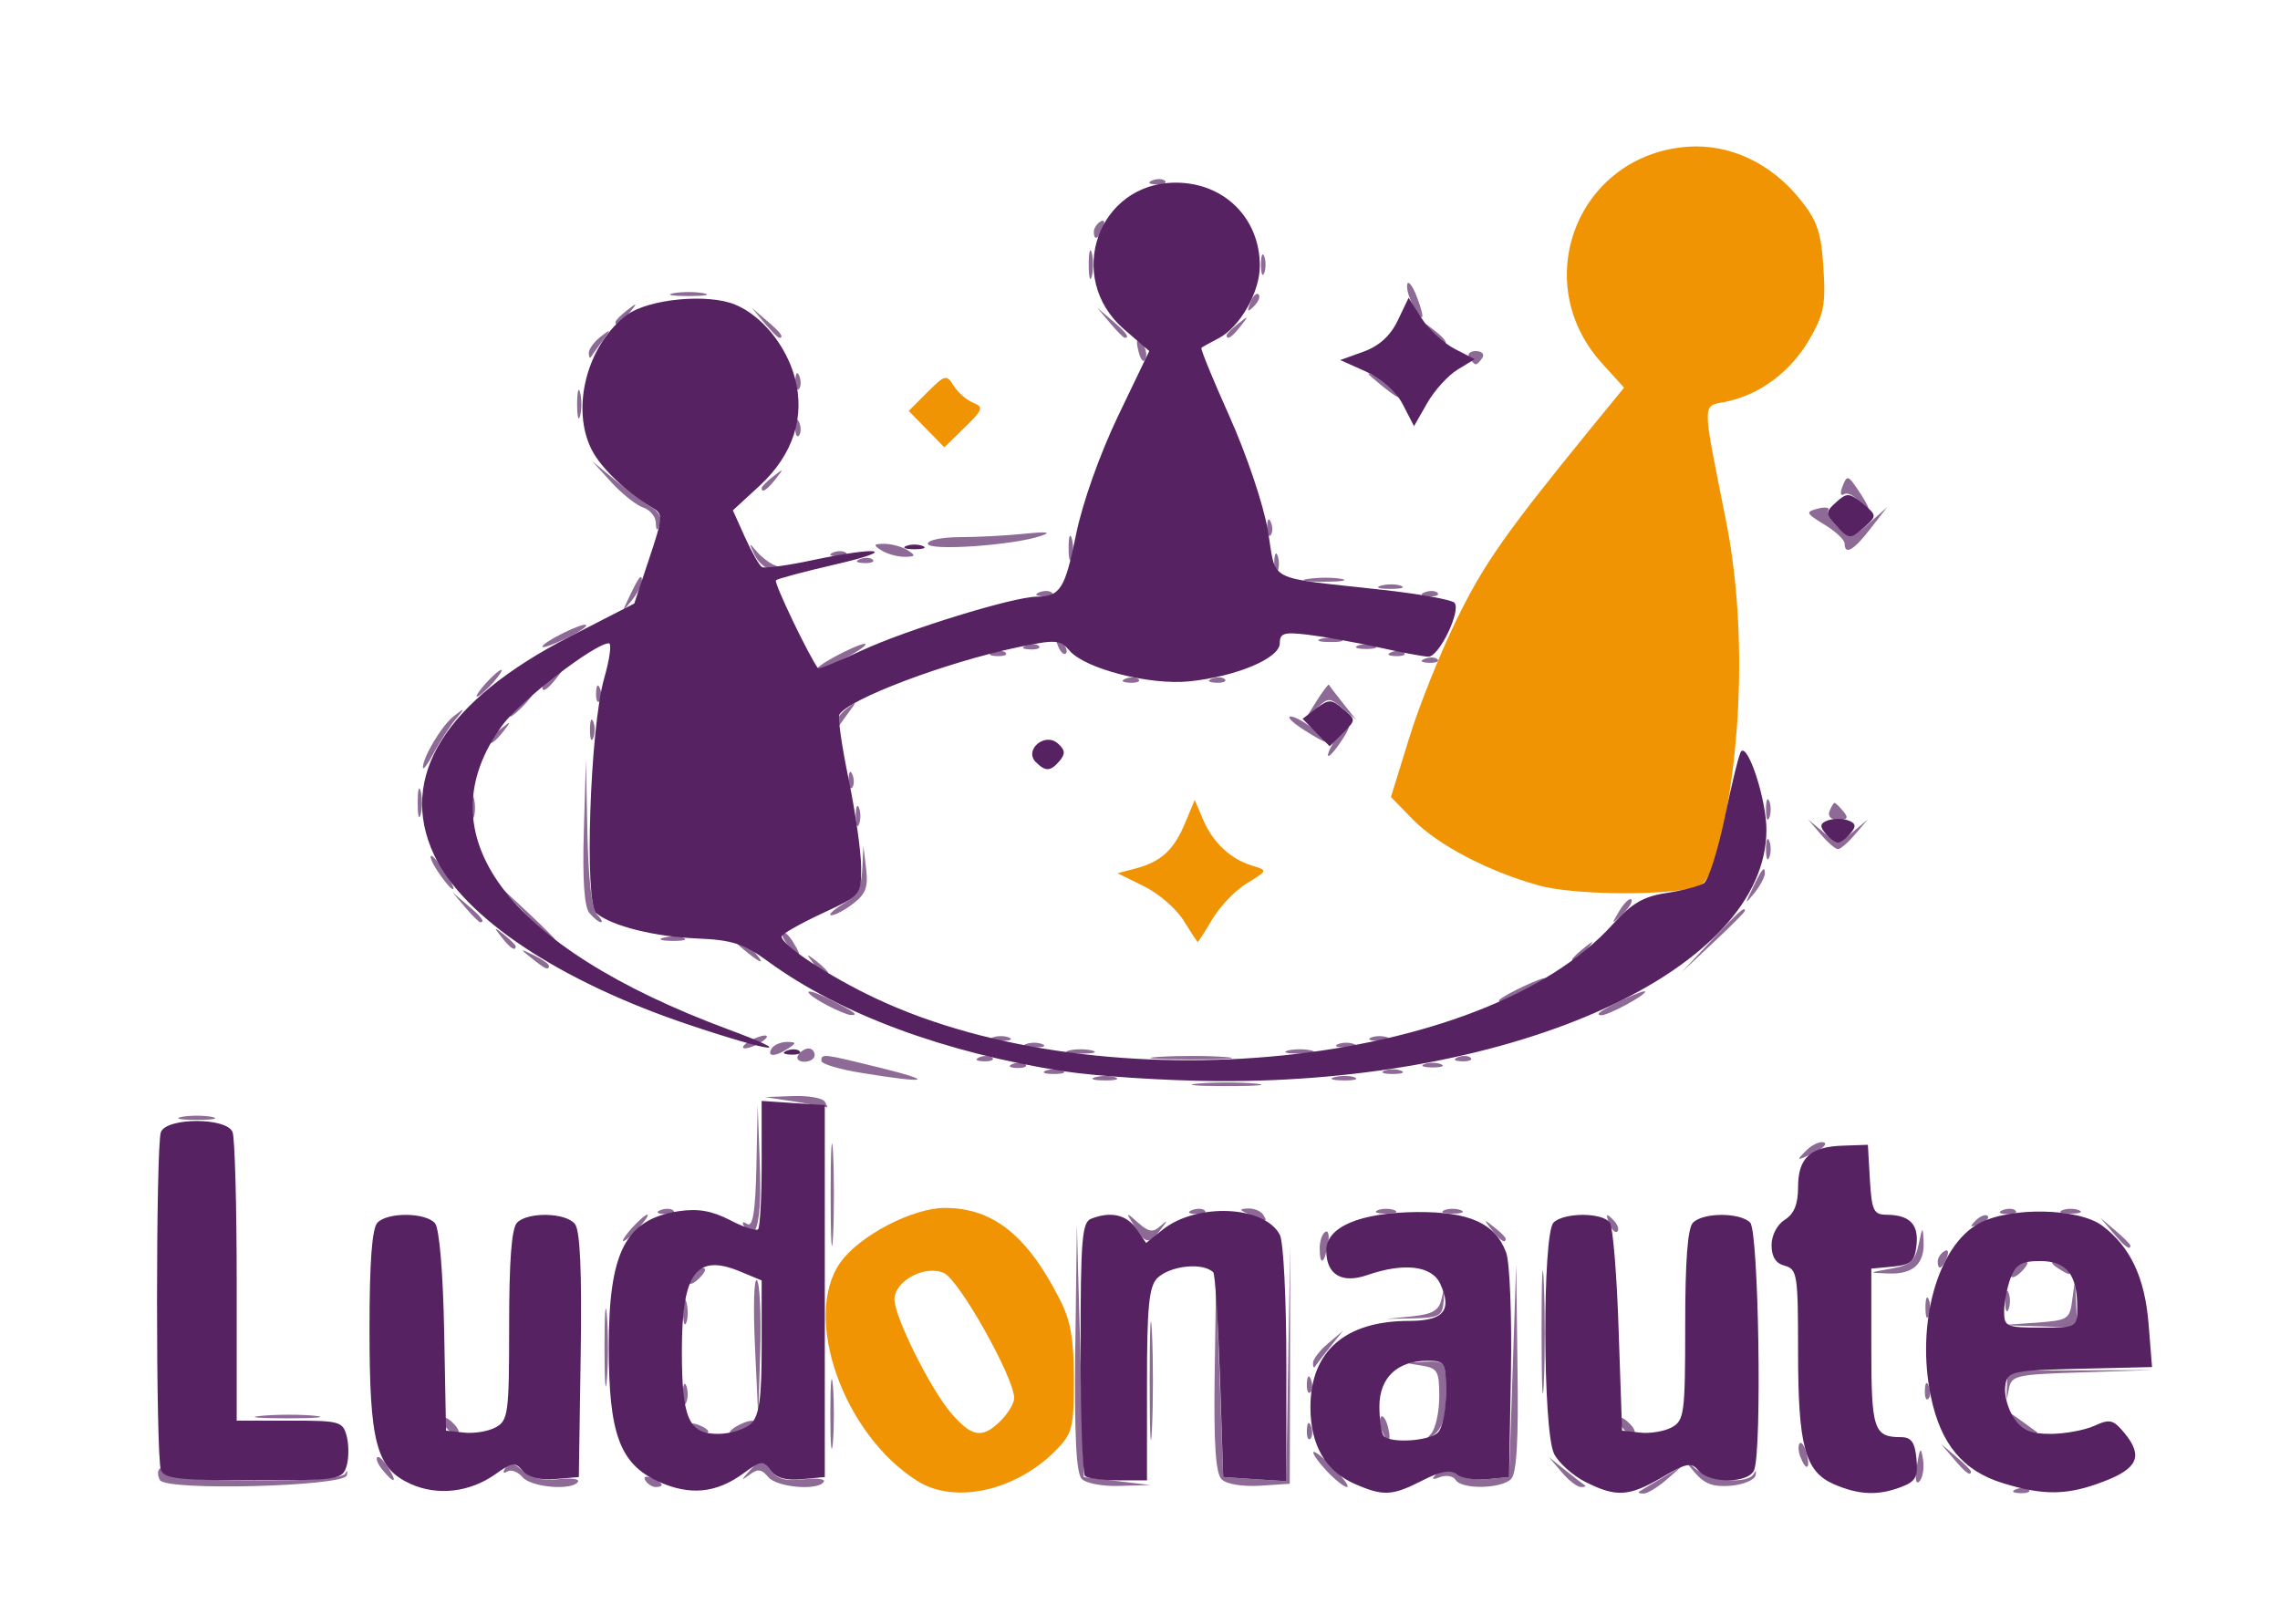 <?xml version="1.0" encoding="UTF-8"?>

<svg version="1.2" baseProfile="tiny" width="160mm" height="114mm" viewBox="2300 3300 16000 11400" preserveAspectRatio="xMidYMid" fill-rule="evenodd" stroke-width="28.222" stroke-linejoin="round" xmlns="http://www.w3.org/2000/svg" xmlns:xlink="http://www.w3.org/1999/xlink" xml:space="preserve">
 <rect x="2300" y="3300" width="16000" height="11400" fill="#808080" stroke="none"/>
 <g visibility="visible" id="Slide_1">
  <g>
   <path fill="rgb(255,255,255)" stroke="none" d="M 10300,14700 L 2300,14700 2300,3300 18300,3300 18300,14700 10300,14700 Z"/>
   <rect fill="none" stroke="none" x="2300" y="3300" width="16001" height="11401"/>
  </g>
  <g>
   <path fill="rgb(142,107,150)" stroke="none" d="M 13803,13769 L 13803,13769 C 13813,13762 13885,13719 13962,13674 L 14102,13592 13992,13688 13992,13688 C 13931,13740 13860,13783 13833,13783 L 13833,13783 C 13806,13783 13792,13777 13803,13769 Z M 16449,13752 L 16449,13752 C 16482,13739 16522,13740 16538,13755 L 16538,13755 C 16553,13771 16526,13782 16476,13780 L 16476,13780 C 16422,13778 16412,13767 16449,13752 Z M 3423,13689 L 3423,13689 C 3406,13660 3404,13625 3419,13610 L 3419,13610 C 3435,13594 3448,13606 3448,13636 L 3448,13636 C 3448,13707 4688,13714 4723,13643 L 4723,13643 C 4736,13616 4741,13622 4734,13655 L 4734,13655 C 4718,13733 3471,13766 3423,13689 Z M 5966,13667 L 5966,13667 C 5934,13630 5887,13612 5860,13628 L 5860,13628 C 5831,13646 5826,13635 5847,13601 L 5847,13601 C 5873,13558 5903,13563 5968,13623 L 5968,13623 C 6026,13675 6109,13695 6217,13682 L 6217,13682 C 6306,13672 6369,13680 6356,13700 L 6356,13700 C 6316,13764 6027,13740 5966,13667 Z M 6829,13691 L 6829,13691 C 6812,13665 6832,13656 6872,13673 L 6872,13673 C 6953,13704 6968,13737 6901,13737 L 6901,13737 C 6877,13737 6844,13716 6829,13691 Z M 7691,13667 L 7691,13667 C 7644,13610 7617,13607 7557,13653 L 7557,13653 C 7498,13696 7500,13689 7563,13620 L 7563,13620 C 7641,13535 7645,13534 7706,13617 L 7706,13617 C 7752,13680 7812,13698 7937,13683 L 7937,13683 C 8029,13672 8094,13680 8081,13700 L 8081,13700 C 8042,13765 7752,13740 7691,13667 Z M 9892,13681 L 9892,13681 C 9852,13641 9839,13383 9846,12760 L 9857,11895 9881,12781 9906,13667 10139,13695 10372,13723 10161,13729 10161,13729 C 10044,13734 9923,13712 9892,13681 Z M 10873,13683 L 10873,13683 C 10831,13641 10817,13437 10824,12947 L 10834,12268 10859,12968 10884,13667 11105,13682 11326,13696 11340,12865 11354,12035 11353,12875 11351,13714 11141,13728 11141,13728 C 11018,13735 10907,13717 10873,13683 Z M 11607,13621 L 11607,13621 C 11547,13556 11507,13498 11518,13491 L 11518,13491 C 11528,13484 11594,13536 11662,13607 L 11662,13607 C 11732,13679 11772,13737 11752,13737 L 11752,13737 C 11733,13737 11667,13685 11607,13621 Z M 12515,13687 L 12515,13687 C 12498,13660 12449,13651 12407,13667 L 12407,13667 C 12347,13690 12342,13683 12386,13639 L 12386,13639 C 12431,13595 12458,13595 12512,13640 L 12512,13640 C 12549,13671 12650,13690 12735,13682 L 12890,13667 12915,12921 12940,12175 12949,12900 12949,12900 C 12957,13413 12943,13642 12904,13681 L 12904,13681 C 12834,13751 12556,13755 12515,13687 Z M 13259,13632 L 13169,13527 13286,13620 13286,13620 C 13350,13671 13411,13718 13422,13725 L 13422,13725 C 13433,13732 13420,13737 13395,13737 L 13395,13737 C 13368,13737 13307,13690 13259,13632 Z M 14193,13635 L 14102,13527 14199,13609 14199,13609 C 14305,13698 14570,13719 14608,13643 L 14608,13643 C 14621,13616 14626,13622 14620,13655 L 14620,13655 C 14613,13687 14535,13720 14446,13728 L 14446,13728 C 14323,13738 14262,13716 14193,13635 Z M 15752,13587 L 15752,13587 C 15773,13458 15780,13451 15795,13544 L 15795,13544 C 15804,13605 15793,13674 15769,13698 L 15769,13698 C 15744,13723 15737,13679 15752,13587 Z M 4986,13619 L 4986,13619 C 4953,13580 4936,13539 4947,13528 L 4947,13528 C 4958,13517 4992,13550 5024,13600 L 5024,13600 C 5091,13708 5069,13719 4986,13619 Z M 10368,12991 L 10368,12991 C 10368,12619 10375,12467 10384,12653 L 10384,12653 C 10393,12839 10393,13143 10384,13329 L 10384,13329 C 10375,13515 10368,13363 10368,12991 Z M 16010,13539 L 15921,13434 16026,13523 16026,13523 C 16084,13572 16131,13619 16131,13628 L 16131,13628 C 16131,13665 16093,13637 16010,13539 Z M 8127,13224 L 8127,13224 C 8127,13006 8135,12917 8145,13026 L 8145,13026 C 8154,13135 8154,13313 8145,13423 L 8145,13423 C 8135,13531 8127,13442 8127,13224 Z M 14934,13525 L 14934,13525 C 14919,13486 14917,13443 14930,13430 L 14930,13430 C 14943,13417 14964,13450 14978,13502 L 14978,13502 C 15007,13613 14975,13630 14934,13525 Z M 11471,13337 L 11471,13337 C 11473,13283 11485,13272 11500,13309 L 11500,13309 C 11513,13342 11511,13383 11496,13398 L 11496,13398 C 11480,13413 11469,13386 11471,13337 Z M 11996,13338 L 11996,13338 C 11981,13299 11979,13256 11992,13243 L 11992,13243 C 12005,13231 12027,13263 12040,13315 L 12040,13315 C 12069,13427 12037,13443 11996,13338 Z M 12342,13364 L 12342,13364 C 12374,13328 12400,13210 12400,13101 L 12400,13101 C 12400,12921 12388,12902 12272,12884 L 12272,12884 C 12152,12866 12154,12864 12295,12858 L 12295,12858 C 12446,12851 12447,12852 12447,13079 L 12447,13079 C 12447,13240 12423,13324 12365,13368 L 12365,13368 C 12296,13420 12292,13420 12342,13364 Z M 5427,13314 L 5427,13314 C 5380,13237 5423,13226 5490,13299 L 5490,13299 C 5523,13335 5529,13364 5504,13364 L 5504,13364 C 5479,13364 5444,13342 5427,13314 Z M 7155,13318 L 7155,13318 C 7139,13292 7158,13284 7199,13300 L 7199,13300 C 7280,13331 7295,13364 7228,13364 L 7228,13364 C 7203,13364 7171,13343 7155,13318 Z M 7458,13317 L 7458,13317 C 7497,13292 7549,13272 7575,13272 L 7575,13272 C 7601,13272 7590,13292 7551,13317 L 7551,13317 C 7513,13342 7461,13363 7435,13363 L 7435,13363 C 7409,13363 7420,13342 7458,13317 Z M 13681,13314 L 13681,13314 C 13633,13237 13675,13226 13743,13299 L 13743,13299 C 13776,13335 13782,13364 13757,13364 L 13757,13364 C 13732,13364 13697,13342 13681,13314 Z M 16451,13283 L 16451,13283 C 16392,13207 16394,13206 16481,13269 L 16481,13269 C 16532,13307 16583,13343 16593,13350 L 16593,13350 C 16604,13358 16590,13364 16564,13364 L 16564,13364 C 16537,13364 16486,13327 16451,13283 Z M 13118,12641 L 13118,12641 C 13118,12256 13125,12105 13134,12305 L 13134,12305 C 13143,12505 13143,12820 13134,13005 L 13134,13005 C 13125,13190 13118,13026 13118,12641 Z M 4137,13237 L 4137,13237 C 4246,13227 4414,13227 4510,13237 L 4510,13237 C 4605,13247 4516,13255 4310,13255 L 4310,13255 C 4105,13254 4027,13247 4137,13237 Z M 7598,12748 L 7598,12748 C 7585,12474 7591,12265 7612,12286 L 7612,12286 C 7632,12307 7642,12531 7635,12785 L 7621,13247 7598,12748 Z M 6542,12758 L 6542,12758 C 6542,12514 6550,12414 6559,12536 L 6559,12536 C 6569,12658 6569,12857 6559,12979 L 6559,12979 C 6550,13101 6542,13002 6542,12758 Z M 7092,13084 L 7092,13084 C 7092,13020 7103,12994 7116,13026 L 7116,13026 C 7129,13058 7129,13111 7116,13143 L 7116,13143 C 7103,13175 7092,13149 7092,13084 Z M 16383,13038 L 16387,12921 16900,12918 17413,12916 16915,12932 16915,12932 C 16443,12947 16415,12953 16397,13051 L 16397,13051 C 16381,13138 16379,13136 16383,13038 Z M 15808,13057 L 15808,13057 C 15810,13003 15821,12991 15836,13029 L 15836,13029 C 15850,13063 15848,13103 15832,13118 L 15832,13118 C 15817,13134 15806,13106 15808,13057 Z M 11471,13011 L 11471,13011 C 11473,12956 11485,12945 11500,12983 L 11500,12983 C 11513,13016 11511,13056 11496,13072 L 11496,13072 C 11480,13087 11469,13060 11471,13011 Z M 11514,12866 L 11514,12866 C 11514,12840 11561,12779 11619,12730 L 11724,12641 11631,12758 11631,12758 C 11580,12822 11533,12883 11527,12894 L 11527,12894 C 11519,12904 11514,12892 11514,12866 Z M 7094,12501 L 7094,12501 C 7095,12424 7106,12399 7118,12444 L 7118,12444 C 7129,12489 7129,12552 7116,12584 L 7116,12584 C 7103,12616 7093,12578 7094,12501 Z M 16583,12584 L 16583,12584 C 16815,12567 16825,12561 16843,12417 L 16843,12417 C 16861,12273 16862,12274 16869,12443 L 16877,12618 16608,12609 16340,12601 16583,12584 Z M 12210,12539 L 12210,12539 C 12354,12524 12399,12497 12416,12417 L 12416,12417 C 12435,12331 12438,12333 12431,12431 L 12431,12431 C 12424,12535 12402,12548 12225,12553 L 12027,12557 12210,12539 Z M 15812,12478 L 15812,12478 C 15812,12414 15822,12388 15835,12420 L 15835,12420 C 15848,12452 15848,12504 15835,12536 L 15835,12536 C 15822,12568 15812,12542 15812,12478 Z M 16371,12431 L 16371,12431 C 16371,12367 16382,12341 16395,12373 L 16395,12373 C 16408,12405 16408,12458 16395,12490 L 16395,12490 C 16382,12522 16371,12496 16371,12431 Z M 7132,12296 L 7132,12296 C 7132,12248 7220,12178 7246,12205 L 7246,12205 C 7255,12214 7233,12249 7197,12281 L 7197,12281 C 7161,12315 7132,12321 7132,12296 Z M 16410,12249 L 16410,12249 C 16410,12201 16499,12131 16526,12158 L 16526,12158 C 16534,12167 16512,12202 16475,12235 L 16475,12235 C 16440,12268 16410,12274 16410,12249 Z M 8129,11685 L 8129,11685 C 8129,11364 8137,11233 8146,11394 L 8146,11394 C 8154,11554 8154,11816 8146,11977 L 8146,11977 C 8137,12137 8129,12006 8129,11685 Z M 15571,12204 L 15571,12204 C 15705,12180 15739,12150 15764,12035 L 15764,12035 C 15791,11905 15794,11904 15799,12014 L 15799,12014 C 15806,12172 15724,12246 15550,12238 L 15550,12238 C 15408,12233 15409,12233 15571,12204 Z M 16737,12198 L 16737,12198 C 16695,12171 16689,12153 16722,12153 L 16722,12153 C 16753,12152 16791,12172 16807,12198 L 16807,12198 C 16842,12256 16826,12256 16737,12198 Z M 15898,12154 L 15898,12154 C 15898,12130 15918,12097 15944,12082 L 15944,12082 C 15970,12065 15978,12084 15962,12126 L 15962,12126 C 15931,12206 15898,12221 15898,12154 Z M 11561,12061 L 11561,12061 C 11561,12011 11578,11959 11601,11946 L 11601,11946 C 11623,11932 11630,11973 11619,12036 L 11619,12036 C 11593,12174 11561,12187 11561,12061 Z M 17129,11953 L 17040,11848 17145,11937 17145,11937 C 17203,11986 17250,12033 17250,12042 L 17250,12042 C 17250,12079 17212,12052 17129,11953 Z M 6735,11918 L 6735,11918 C 6782,11867 6830,11825 6843,11825 L 6843,11825 C 6856,11825 6828,11867 6782,11918 L 6782,11918 C 6735,11970 6687,12011 6674,12011 L 6674,12011 C 6662,12011 6689,11970 6735,11918 Z M 10261,11907 L 10261,11907 C 10198,11805 10199,11804 10287,11882 L 10287,11882 C 10361,11948 10392,11952 10442,11906 L 10442,11906 C 10497,11858 10498,11861 10445,11930 L 10445,11930 C 10366,12036 10338,12033 10261,11907 Z M 12767,11930 L 12767,11930 C 12709,11856 12711,11854 12785,11913 L 12785,11913 C 12830,11948 12866,11984 12866,11994 L 12866,11994 C 12866,12033 12828,12008 12767,11930 Z M 7526,11915 L 7526,11915 C 7503,11878 7509,11869 7544,11891 L 7544,11891 C 7583,11915 7601,11804 7608,11490 L 7617,11056 7632,11472 7632,11472 C 7648,11867 7605,12044 7526,11915 Z M 13592,11886 L 13592,11886 C 13567,11819 13572,11814 13618,11859 L 13618,11859 C 13651,11891 13665,11929 13650,11943 L 13650,11943 C 13636,11958 13609,11931 13592,11886 Z M 16165,11866 L 16165,11866 C 16197,11834 16235,11820 16249,11835 L 16249,11835 C 16263,11848 16237,11875 16191,11892 L 16191,11892 C 16125,11917 16119,11912 16165,11866 Z M 11071,11825 L 11071,11825 C 10995,11793 10992,11785 11057,11782 L 11057,11782 C 11100,11780 11149,11800 11164,11825 L 11164,11825 C 11197,11879 11196,11879 11071,11825 Z M 6936,11793 L 6936,11793 C 6970,11780 7010,11781 7026,11797 L 7026,11797 C 7041,11813 7014,11824 6964,11821 L 6964,11821 C 6910,11819 6899,11808 6936,11793 Z M 10666,11793 L 10666,11793 C 10700,11780 10740,11781 10755,11797 L 10755,11797 C 10771,11813 10743,11824 10694,11821 L 10694,11821 C 10640,11819 10628,11808 10666,11793 Z M 11969,11794 L 11969,11794 C 12001,11781 12053,11781 12086,11794 L 12086,11794 C 12117,11808 12091,11818 12027,11818 L 12027,11818 C 11963,11818 11937,11808 11969,11794 Z M 12435,11794 L 12435,11794 C 12467,11781 12520,11781 12552,11794 L 12552,11794 C 12584,11808 12558,11818 12493,11818 L 12493,11818 C 12429,11818 12403,11808 12435,11794 Z M 16355,11793 L 16355,11793 C 16389,11780 16429,11781 16444,11797 L 16444,11797 C 16460,11813 16433,11824 16383,11821 L 16383,11821 C 16329,11819 16318,11808 16355,11793 Z M 16772,11794 L 16772,11794 C 16804,11781 16857,11781 16889,11794 L 16889,11794 C 16921,11808 16895,11818 16830,11818 L 16830,11818 C 16766,11818 16740,11808 16772,11794 Z M 14973,11377 L 14973,11377 C 15015,11335 15071,11309 15099,11318 L 15099,11318 C 15126,11328 15092,11362 15023,11395 L 15023,11395 C 14906,11449 14903,11448 14973,11377 Z M 3576,11139 L 3576,11139 C 3634,11128 3728,11128 3786,11139 L 3786,11139 C 3843,11151 3796,11160 3681,11160 L 3681,11160 C 3565,11160 3518,11151 3576,11139 Z M 7878,11032 L 7668,11000 7863,10993 7863,10993 C 7971,10989 8072,11006 8088,11032 L 8088,11032 C 8103,11058 8110,11076 8102,11072 L 8102,11072 C 8094,11068 7993,11050 7878,11032 Z M 10710,10905 L 10710,10905 C 10818,10895 10997,10895 11106,10905 L 11106,10905 C 11215,10915 11126,10923 10908,10923 L 10908,10923 C 10690,10923 10601,10915 10710,10905 Z M 8356,10832 L 8356,10832 C 8196,10807 8064,10768 8064,10746 L 8064,10746 C 8064,10693 8074,10695 8484,10796 L 8484,10796 C 8866,10891 8813,10906 8356,10832 Z M 9989,10860 L 9989,10860 C 10034,10848 10097,10849 10129,10862 L 10129,10862 C 10160,10875 10123,10885 10046,10883 L 10046,10883 C 9969,10882 9943,10872 9989,10860 Z M 11666,10860 L 11666,10860 C 11712,10848 11775,10849 11807,10862 L 11807,10862 C 11838,10875 11801,10885 11724,10883 L 11724,10883 C 11647,10882 11621,10872 11666,10860 Z M 9638,10815 L 9638,10815 C 9670,10802 9723,10802 9755,10815 L 9755,10815 C 9787,10828 9760,10838 9696,10838 L 9696,10838 C 9632,10838 9606,10828 9638,10815 Z M 12015,10815 L 12015,10815 C 12047,10802 12100,10802 12132,10815 L 12132,10815 C 12164,10828 12138,10838 12073,10838 L 12073,10838 C 12009,10838 11983,10828 12015,10815 Z M 9408,10767 L 9408,10767 C 9442,10754 9482,10756 9497,10771 L 9497,10771 C 9513,10786 9485,10797 9436,10796 L 9436,10796 C 9381,10793 9370,10782 9408,10767 Z M 12295,10769 L 12295,10769 C 12327,10756 12379,10756 12411,10769 L 12411,10769 C 12443,10781 12418,10792 12354,10792 L 12354,10792 C 12289,10792 12263,10781 12295,10769 Z M 7901,10706 L 7901,10706 C 7917,10680 7949,10659 7974,10659 L 7974,10659 C 7998,10659 8017,10680 8017,10706 L 8017,10706 C 8017,10731 7985,10752 7945,10752 L 7945,10752 C 7905,10752 7885,10731 7901,10706 Z M 9175,10720 L 9175,10720 C 9208,10707 9249,10709 9264,10724 L 9264,10724 C 9280,10739 9252,10751 9203,10749 L 9203,10749 C 9149,10747 9138,10736 9175,10720 Z M 10432,10718 L 10432,10718 C 10567,10709 10777,10709 10898,10719 L 10898,10719 C 11018,10728 10908,10736 10652,10736 L 10652,10736 C 10396,10735 10297,10727 10432,10718 Z M 12531,10720 L 12531,10720 C 12565,10707 12605,10709 12620,10724 L 12620,10724 C 12636,10739 12608,10751 12559,10749 L 12559,10749 C 12505,10747 12494,10736 12531,10720 Z M 7715,10659 L 7715,10659 C 7731,10634 7779,10613 7822,10613 L 7822,10613 C 7890,10614 7891,10620 7831,10659 L 7831,10659 C 7740,10719 7678,10719 7715,10659 Z M 9802,10673 L 9802,10673 C 9846,10662 9919,10662 9964,10673 L 9964,10673 C 10009,10686 9973,10695 9883,10695 L 9883,10695 C 9793,10695 9757,10686 9802,10673 Z M 11339,10673 L 11339,10673 C 11384,10662 11458,10662 11503,10673 L 11503,10673 C 11547,10686 11510,10695 11420,10695 L 11420,10695 C 11331,10695 11294,10686 11339,10673 Z M 7551,10612 L 7551,10612 C 7590,10588 7642,10568 7668,10568 L 7668,10568 C 7693,10568 7683,10588 7645,10612 L 7645,10612 C 7606,10638 7554,10658 7528,10658 L 7528,10658 C 7502,10658 7513,10638 7551,10612 Z M 9498,10629 L 9498,10629 C 9530,10615 9583,10615 9615,10629 L 9615,10629 C 9647,10642 9621,10652 9556,10652 L 9556,10652 C 9493,10652 9466,10642 9498,10629 Z M 11689,10629 L 11689,10629 C 11721,10615 11773,10615 11805,10629 L 11805,10629 C 11837,10642 11811,10652 11747,10652 L 11747,10652 C 11683,10652 11657,10642 11689,10629 Z M 9265,10582 L 9265,10582 C 9297,10569 9350,10569 9381,10582 L 9381,10582 C 9413,10595 9387,10606 9323,10606 L 9323,10606 C 9259,10606 9233,10595 9265,10582 Z M 11922,10582 L 11922,10582 C 11954,10569 12007,10569 12039,10582 L 12039,10582 C 12071,10595 12045,10606 11980,10606 L 11980,10606 C 11916,10606 11890,10595 11922,10582 Z M 8099,10353 L 8099,10353 C 7918,10255 7939,10221 8122,10314 L 8122,10314 C 8298,10403 8330,10427 8270,10424 L 8270,10424 C 8247,10423 8170,10391 8099,10353 Z M 13523,10409 L 13523,10409 C 13571,10366 13845,10239 13845,10260 L 13845,10260 C 13845,10287 13587,10426 13537,10426 L 13537,10426 C 13519,10426 13513,10418 13523,10409 Z M 12824,10316 L 12824,10316 C 12872,10273 13146,10146 13146,10167 L 13146,10167 C 13146,10194 12888,10333 12838,10333 L 12838,10333 C 12819,10333 12813,10325 12824,10316 Z M 8011,10065 L 8011,10065 C 7954,9990 7955,9989 8030,10047 L 8030,10047 C 8075,10082 8111,10119 8111,10128 L 8111,10128 C 8111,10167 8072,10143 8011,10065 Z M 6033,10027 L 6033,10027 C 5946,9958 5947,9956 6047,10005 L 6047,10005 C 6105,10033 6152,10066 6152,10078 L 6152,10078 C 6152,10114 6128,10103 6033,10027 Z M 14310,9901 L 14310,9901 C 14504,9696 14545,9658 14545,9693 L 14545,9693 C 14545,9701 14446,9801 14324,9915 L 14102,10123 14310,9901 Z M 7511,9958 L 7511,9958 C 7450,9908 7421,9867 7446,9867 L 7446,9867 C 7470,9867 7528,9908 7575,9960 L 7575,9960 C 7681,10078 7654,10077 7511,9958 Z M 13333,10035 L 13333,10035 C 13333,10026 13370,9989 13415,9954 L 13415,9954 C 13488,9896 13490,9897 13432,9971 L 13432,9971 C 13371,10049 13333,10074 13333,10035 Z M 7830,9935 L 7830,9935 C 7798,9896 7780,9855 7791,9844 L 7791,9844 C 7802,9833 7837,9865 7868,9916 L 7868,9916 C 7936,10024 7913,10035 7830,9935 Z M 5820,9878 L 5820,9878 C 5762,9804 5764,9803 5837,9860 L 5837,9860 C 5882,9896 5919,9933 5919,9942 L 5919,9942 C 5919,9980 5881,9956 5820,9878 Z M 5987,9715 L 5803,9517 6001,9701 6001,9701 C 6110,9803 6199,9892 6199,9900 L 6199,9900 C 6199,9935 6158,9900 5987,9715 Z M 6958,9881 L 6958,9881 C 7003,9869 7066,9870 7098,9883 L 7098,9883 C 7129,9896 7092,9905 7015,9904 L 7015,9904 C 6938,9903 6912,9892 6958,9881 Z M 5565,9669 L 5476,9563 5581,9653 5581,9653 C 5680,9736 5707,9773 5670,9773 L 5670,9773 C 5661,9773 5614,9726 5565,9669 Z M 6436,9708 L 6436,9708 C 6400,9665 6387,9472 6397,9137 L 6412,8632 6422,9146 6422,9146 C 6429,9472 6453,9682 6488,9717 L 6488,9717 C 6519,9748 6532,9773 6517,9773 L 6517,9773 C 6503,9773 6466,9744 6436,9708 Z M 13664,9693 L 13664,9693 C 13698,9637 13736,9601 13748,9613 L 13748,9613 C 13760,9626 13733,9672 13686,9716 L 13686,9716 C 13606,9793 13605,9792 13664,9693 Z M 8215,9645 L 8215,9645 C 8313,9584 8346,9525 8351,9401 L 8359,9237 8378,9397 8378,9397 C 8394,9524 8375,9575 8289,9641 L 8289,9641 C 8230,9687 8160,9724 8134,9724 L 8134,9724 C 8108,9724 8146,9688 8215,9645 Z M 14596,9540 L 14596,9540 C 14664,9397 14685,9371 14685,9430 L 14685,9430 C 14685,9455 14652,9517 14613,9566 L 14613,9566 C 14544,9651 14543,9650 14596,9540 Z M 5419,9482 L 5419,9482 C 5349,9391 5305,9307 5328,9307 L 5328,9307 C 5340,9307 5383,9359 5425,9424 L 5425,9424 C 5504,9544 5500,9586 5419,9482 Z M 14693,9260 L 14693,9260 C 14693,9196 14703,9170 14716,9202 L 14716,9202 C 14729,9234 14729,9286 14716,9318 L 14716,9318 C 14703,9350 14693,9324 14693,9260 Z M 15077,9155 L 14988,9051 15093,9139 15093,9139 C 15196,9227 15200,9227 15303,9139 L 15408,9051 15319,9155 15319,9155 C 15270,9213 15216,9260 15198,9260 L 15198,9260 C 15180,9260 15126,9213 15077,9155 Z M 8305,9028 L 8305,9028 C 8305,8964 8316,8938 8328,8970 L 8328,8970 C 8341,9002 8341,9055 8328,9086 L 8328,9086 C 8316,9117 8305,9091 8305,9028 Z M 5231,8935 L 5231,8935 C 5231,8845 5240,8808 5252,8853 L 5252,8853 C 5264,8898 5264,8972 5252,9017 L 5252,9017 C 5240,9061 5231,9024 5231,8935 Z M 5602,8958 L 5602,8958 C 5603,8881 5613,8856 5625,8901 L 5625,8901 C 5637,8946 5636,9009 5623,9040 L 5623,9040 C 5610,9071 5601,9035 5602,8958 Z M 14693,8981 L 14693,8981 C 14693,8917 14703,8891 14716,8923 L 14716,8923 C 14729,8955 14729,9008 14716,9040 L 14716,9040 C 14703,9071 14693,9045 14693,8981 Z M 15138,8995 L 15138,8995 C 15151,8962 15167,8935 15174,8935 L 15174,8935 C 15181,8935 15209,8962 15236,8995 L 15236,8995 C 15274,9040 15265,9055 15201,9055 L 15201,9055 C 15151,9055 15125,9030 15138,8995 Z M 8255,8768 L 8255,8768 C 8257,8713 8268,8702 8283,8739 L 8283,8739 C 8296,8773 8294,8813 8279,8829 L 8279,8829 C 8264,8844 8253,8817 8255,8768 Z M 5268,8688 L 5268,8688 C 5265,8618 5400,8392 5485,8326 L 5485,8326 C 5565,8264 5566,8266 5494,8353 L 5494,8353 C 5452,8403 5385,8508 5344,8585 L 5344,8585 C 5303,8662 5269,8708 5268,8688 Z M 11653,8518 L 11653,8518 C 11679,8468 11724,8412 11752,8395 L 11752,8395 C 11780,8378 11767,8419 11723,8486 L 11723,8486 C 11630,8629 11582,8650 11653,8518 Z M 5733,8498 L 5733,8498 C 5733,8488 5770,8451 5814,8416 L 5814,8416 C 5888,8358 5890,8359 5832,8434 L 5832,8434 C 5771,8511 5733,8536 5733,8498 Z M 6440,8422 L 6440,8422 C 6440,8358 6450,8332 6463,8364 L 6463,8364 C 6476,8396 6476,8448 6463,8480 L 6463,8480 C 6450,8512 6440,8486 6440,8422 Z M 11444,8419 L 11444,8419 C 11367,8369 11328,8329 11357,8329 L 11357,8329 C 11387,8329 11460,8370 11521,8420 L 11521,8420 C 11659,8536 11626,8535 11444,8419 Z M 8158,8389 L 8158,8389 C 8158,8362 8194,8311 8239,8276 L 8239,8276 C 8315,8217 8316,8219 8252,8305 L 8252,8305 C 8215,8357 8178,8407 8171,8418 L 8171,8418 C 8164,8429 8158,8416 8158,8389 Z M 5943,8236 L 5943,8236 C 5989,8184 6037,8142 6050,8142 L 6050,8142 C 6063,8142 6036,8184 5990,8236 L 5990,8236 C 5943,8287 5894,8329 5882,8329 L 5882,8329 C 5869,8329 5896,8287 5943,8236 Z M 11538,8222 L 11538,8222 C 11583,8151 11623,8098 11626,8106 L 11626,8106 C 11629,8113 11673,8171 11725,8236 L 11817,8352 11721,8271 11721,8271 C 11630,8195 11621,8195 11540,8271 L 11540,8271 C 11459,8349 11458,8348 11538,8222 Z M 6483,8162 L 6483,8162 C 6485,8107 6496,8096 6511,8133 L 6511,8133 C 6524,8167 6523,8207 6507,8222 L 6507,8222 C 6492,8238 6481,8210 6483,8162 Z M 5709,8096 L 5709,8096 C 5756,8044 5804,8002 5817,8002 L 5817,8002 C 5830,8002 5802,8044 5756,8096 L 5756,8096 C 5710,8147 5661,8189 5648,8189 L 5648,8189 C 5635,8189 5663,8147 5709,8096 Z M 6106,8125 L 6106,8125 C 6106,8115 6143,8078 6188,8043 L 6188,8043 C 6261,7985 6263,7986 6205,8060 L 6205,8060 C 6144,8138 6106,8163 6106,8125 Z M 10200,8063 L 10200,8063 C 10234,8050 10274,8052 10290,8067 L 10290,8067 C 10306,8083 10278,8094 10229,8092 L 10229,8092 C 10174,8089 10163,8078 10200,8063 Z M 10805,8063 L 10805,8063 C 10840,8050 10880,8052 10895,8067 L 10895,8067 C 10911,8083 10883,8094 10834,8092 L 10834,8092 C 10780,8089 10768,8078 10805,8063 Z M 8158,7909 L 8158,7909 C 8248,7860 8342,7819 8368,7819 L 8368,7819 C 8393,7819 8341,7860 8251,7909 L 8251,7909 C 8161,7958 8067,7998 8041,7998 L 8041,7998 C 8015,7998 8068,7958 8158,7909 Z M 12298,7924 L 12298,7924 C 12332,7910 12372,7912 12388,7928 L 12388,7928 C 12403,7943 12376,7954 12326,7952 L 12326,7952 C 12272,7949 12261,7939 12298,7924 Z M 9268,7877 L 9268,7877 C 9302,7863 9342,7865 9357,7881 L 9357,7881 C 9373,7896 9346,7907 9296,7905 L 9296,7905 C 9242,7903 9231,7892 9268,7877 Z M 9723,7830 L 9723,7830 C 9698,7763 9703,7758 9749,7803 L 9749,7803 C 9780,7835 9795,7873 9780,7886 L 9780,7886 C 9766,7901 9740,7875 9723,7830 Z M 12065,7877 L 12065,7877 C 12099,7863 12139,7865 12154,7881 L 12154,7881 C 12170,7896 12142,7907 12093,7905 L 12093,7905 C 12039,7903 12028,7892 12065,7877 Z M 6106,7839 L 6106,7839 C 6106,7808 6392,7666 6413,7687 L 6413,7687 C 6423,7697 6358,7740 6268,7783 L 6268,7783 C 6179,7826 6106,7851 6106,7839 Z M 9501,7830 L 9501,7830 C 9535,7817 9575,7819 9590,7834 L 9590,7834 C 9606,7849 9578,7860 9530,7858 L 9530,7858 C 9475,7856 9464,7846 9501,7830 Z M 11829,7831 L 11829,7831 C 11861,7819 11913,7819 11945,7831 L 11945,7831 C 11977,7844 11951,7855 11887,7855 L 11887,7855 C 11823,7855 11797,7844 11829,7831 Z M 11573,7783 L 11573,7783 C 11619,7772 11682,7772 11713,7785 L 11713,7785 C 11744,7798 11708,7808 11631,7806 L 11631,7806 C 11554,7806 11528,7795 11573,7783 Z M 6716,7489 L 6716,7489 C 6783,7347 6805,7320 6805,7379 L 6805,7379 C 6805,7404 6773,7465 6733,7515 L 6733,7515 C 6664,7600 6663,7599 6716,7489 Z M 9594,7457 L 9594,7457 C 9628,7444 9668,7445 9683,7461 L 9683,7461 C 9700,7477 9672,7488 9623,7486 L 9623,7486 C 9568,7483 9557,7472 9594,7457 Z M 12298,7457 L 12298,7457 C 12332,7444 12372,7445 12388,7461 L 12388,7461 C 12403,7477 12376,7488 12326,7486 L 12326,7486 C 12272,7483 12261,7472 12298,7457 Z M 11993,7410 L 11993,7410 C 12038,7398 12101,7399 12133,7412 L 12133,7412 C 12165,7425 12127,7434 12050,7433 L 12050,7433 C 11973,7433 11948,7422 11993,7410 Z M 11480,7363 L 11480,7363 C 11551,7352 11655,7352 11713,7363 L 11713,7363 C 11770,7374 11712,7383 11584,7383 L 11584,7383 C 11456,7383 11409,7373 11480,7363 Z M 11242,7256 L 11242,7256 C 11242,7192 11253,7166 11265,7198 L 11265,7198 C 11278,7230 11278,7282 11265,7314 L 11265,7314 C 11253,7347 11242,7320 11242,7256 Z M 7597,7198 L 7597,7198 C 7554,7109 7555,7104 7607,7167 L 7607,7167 C 7640,7207 7699,7253 7738,7268 L 7738,7268 C 7795,7290 7793,7296 7728,7299 L 7728,7299 C 7684,7301 7625,7255 7597,7198 Z M 8335,7224 L 8335,7224 C 8369,7210 8409,7213 8424,7228 L 8424,7228 C 8440,7243 8412,7254 8364,7252 L 8364,7252 C 8309,7250 8298,7239 8335,7224 Z M 9799,7139 L 9799,7139 C 9799,7062 9810,7037 9822,7082 L 9822,7082 C 9834,7127 9833,7190 9820,7222 L 9820,7222 C 9807,7253 9798,7216 9799,7139 Z M 8149,7177 L 8149,7177 C 8182,7164 8223,7166 8238,7181 L 8238,7181 C 8253,7197 8226,7208 8177,7205 L 8177,7205 C 8122,7203 8111,7193 8149,7177 Z M 8484,7162 L 8484,7162 C 8426,7125 8430,7117 8507,7117 L 8507,7117 C 8559,7117 8632,7138 8670,7162 L 8670,7162 C 8729,7200 8724,7208 8647,7208 L 8647,7208 C 8596,7208 8523,7187 8484,7162 Z M 8811,7116 L 8811,7116 C 8811,7090 8913,7070 9037,7070 L 9037,7070 C 9161,7070 9366,7059 9492,7046 L 9492,7046 C 9650,7030 9684,7035 9603,7062 L 9603,7062 C 9408,7128 8811,7169 8811,7116 Z M 15245,7116 L 15245,7116 C 15245,7089 15181,7029 15103,6982 L 15103,6982 C 14972,6902 14968,6893 15056,6870 L 15056,6870 C 15108,6857 15142,6861 15130,6881 L 15130,6881 C 15117,6901 15149,6955 15199,7001 L 15199,7001 C 15289,7082 15296,7081 15417,6972 L 15543,6860 15428,7008 15428,7008 C 15312,7160 15245,7200 15245,7116 Z M 11192,6996 L 11192,6996 C 11194,6941 11204,6930 11219,6967 L 11219,6967 C 11233,7001 11231,7041 11216,7057 L 11216,7057 C 11200,7072 11189,7044 11192,6996 Z M 6902,6967 L 6902,6967 C 6900,6924 6860,6877 6813,6862 L 6813,6862 C 6767,6847 6667,6768 6592,6687 L 6456,6537 6623,6675 6623,6675 C 6716,6751 6829,6835 6875,6862 L 6875,6862 C 6922,6889 6948,6940 6932,6978 L 6932,6978 C 6912,7032 6905,7030 6902,6967 Z M 15339,6814 L 15339,6814 C 15306,6775 15262,6755 15240,6769 L 15240,6769 C 15217,6784 15212,6762 15227,6722 L 15227,6722 C 15263,6627 15267,6630 15357,6766 L 15357,6766 C 15441,6894 15429,6923 15339,6814 Z M 7645,6726 L 7645,6726 C 7645,6715 7681,6679 7726,6644 L 7726,6644 C 7800,6586 7802,6587 7744,6661 L 7744,6661 C 7682,6739 7645,6764 7645,6726 Z M 7881,6296 L 7881,6296 C 7884,6241 7895,6231 7910,6268 L 7910,6268 C 7923,6302 7921,6341 7906,6358 L 7906,6358 C 7890,6373 7879,6345 7881,6296 Z M 6350,6137 L 6350,6137 C 6350,6047 6360,6011 6371,6055 L 6371,6055 C 6383,6100 6383,6174 6371,6218 L 6371,6218 C 6360,6263 6350,6227 6350,6137 Z M 11980,5993 L 11980,5993 C 11880,5911 11878,5904 11966,5947 L 11966,5947 C 12022,5975 12081,6018 12097,6044 L 12097,6044 C 12139,6112 12111,6100 11980,5993 Z M 7881,5969 L 7881,5969 C 7884,5915 7895,5904 7910,5941 L 7910,5941 C 7923,5975 7921,6015 7906,6031 L 7906,6031 C 7890,6046 7879,6019 7881,5969 Z M 10290,5768 L 10290,5768 C 10270,5690 10276,5672 10311,5707 L 10311,5707 C 10338,5734 10351,5783 10340,5817 L 10340,5817 C 10327,5851 10306,5830 10290,5768 Z M 12610,5811 L 12610,5811 C 12594,5785 12616,5764 12656,5764 L 12656,5764 C 12698,5764 12719,5785 12703,5811 L 12703,5811 C 12687,5836 12666,5857 12656,5857 L 12656,5857 C 12647,5857 12626,5836 12610,5811 Z M 6432,5777 L 6432,5777 C 6432,5750 6469,5699 6514,5664 L 6514,5664 C 6589,5605 6590,5607 6527,5694 L 6527,5694 C 6489,5745 6453,5796 6446,5807 L 6446,5807 C 6438,5817 6432,5804 6432,5777 Z M 12347,5635 L 12347,5635 C 12289,5562 12291,5560 12365,5618 L 12365,5618 C 12443,5679 12467,5717 12429,5717 L 12429,5717 C 12419,5717 12382,5680 12347,5635 Z M 7663,5565 L 7575,5460 7679,5549 7679,5549 C 7778,5633 7806,5671 7768,5671 L 7768,5671 C 7759,5671 7712,5623 7663,5565 Z M 10088,5565 L 10000,5460 10104,5549 10104,5549 C 10203,5633 10231,5671 10193,5671 L 10193,5671 C 10184,5671 10137,5623 10088,5565 Z M 10908,5653 L 10908,5653 C 10908,5643 10945,5606 10990,5571 L 10990,5571 C 11063,5513 11065,5515 11007,5588 L 11007,5588 C 10946,5667 10908,5691 10908,5653 Z M 6619,5560 L 6619,5560 C 6619,5550 6655,5513 6700,5478 L 6700,5478 C 6774,5420 6776,5422 6718,5495 L 6718,5495 C 6657,5573 6619,5598 6619,5560 Z M 12212,5435 L 12212,5435 C 12184,5382 12168,5318 12176,5293 L 12176,5293 C 12184,5267 12216,5311 12245,5389 L 12245,5389 C 12306,5551 12288,5576 12212,5435 Z M 11074,5424 L 11074,5424 C 11091,5378 11118,5352 11132,5366 L 11132,5366 C 11146,5380 11132,5418 11100,5449 L 11100,5449 C 11054,5495 11049,5490 11074,5424 Z M 7026,5358 L 7026,5358 C 7084,5347 7179,5347 7237,5358 L 7237,5358 C 7295,5369 7247,5378 7132,5378 L 7132,5378 C 7016,5378 6969,5369 7026,5358 Z M 9940,5158 L 9940,5158 C 9940,5068 9950,5031 9962,5076 L 9962,5076 C 9973,5121 9973,5194 9962,5239 L 9962,5239 C 9950,5284 9940,5247 9940,5158 Z M 11149,5158 L 11149,5158 C 11149,5093 11159,5067 11172,5099 L 11172,5099 C 11184,5131 11184,5184 11172,5216 L 11172,5216 C 11159,5248 11149,5222 11149,5158 Z M 9976,4927 L 9976,4927 C 9976,4903 9997,4870 10022,4855 L 10022,4855 C 10049,4838 10057,4857 10041,4899 L 10041,4899 C 10009,4979 9976,4994 9976,4927 Z M 10387,4566 L 10387,4566 C 10420,4553 10460,4554 10475,4569 L 10475,4569 C 10491,4586 10464,4596 10415,4594 L 10415,4594 C 10361,4592 10350,4581 10387,4566 Z"/>
   <rect fill="none" stroke="none" x="3408" y="4556" width="14007" height="9229"/>
  </g>
  <g>
   <path fill="rgb(241,148,3)" stroke="none" d="M 8740,13696 L 8740,13696 C 8218,13370 7926,12543 8198,12160 L 8198,12160 C 8331,11973 8704,11778 8930,11778 L 8930,11778 C 9267,11778 9508,11969 9736,12418 L 9736,12418 C 9814,12569 9836,12698 9836,12983 L 9836,12983 C 9836,13322 9826,13361 9708,13481 L 9708,13481 C 9428,13764 9001,13859 8740,13696 Z M 9323,13271 L 9323,13271 C 9374,13220 9417,13149 9417,13113 L 9417,13113 C 9417,12970 9032,12284 8924,12235 L 8924,12235 C 8792,12175 8577,12290 8577,12421 L 8577,12421 C 8577,12542 8825,13040 8970,13213 L 8970,13213 C 9119,13388 9193,13401 9323,13271 Z M 10605,9760 L 10605,9760 C 10554,9677 10428,9569 10327,9520 L 10142,9429 10272,9395 10272,9395 C 10449,9347 10538,9266 10617,9075 L 10684,8915 10743,9053 10743,9053 C 10812,9214 10934,9329 11088,9376 L 11088,9376 C 11197,9409 11196,9410 11051,9499 L 11051,9499 C 10970,9547 10861,9661 10808,9751 L 10808,9751 C 10755,9840 10709,9912 10705,9912 L 10705,9912 C 10701,9910 10656,9842 10605,9760 Z M 13100,9515 L 13100,9515 C 12742,9416 12387,9229 12211,9048 L 12061,8894 12188,8483 12188,8483 C 12257,8257 12407,7883 12520,7653 L 12520,7653 C 12712,7259 12864,7043 13456,6316 L 13697,6021 13541,5849 13541,5849 C 13023,5275 13373,4389 14140,4330 L 14140,4330 C 14439,4308 14729,4444 14937,4705 L 14937,4705 C 15053,4850 15081,4934 15096,5181 L 15096,5181 C 15113,5440 15099,5509 14994,5688 L 14994,5688 C 14863,5912 14646,6072 14410,6120 L 14410,6120 C 14242,6153 14242,6102 14412,6953 L 14412,6953 C 14555,7669 14531,8575 14351,9292 L 14351,9292 C 14324,9399 14268,9501 14226,9518 L 14226,9518 C 14055,9588 13354,9586 13100,9515 Z M 8802,6312 L 8677,6184 8808,6053 8808,6053 C 8932,5929 8942,5927 8993,6008 L 8993,6008 C 9023,6055 9084,6109 9130,6127 L 9130,6127 C 9204,6157 9198,6175 9070,6300 L 8927,6440 8802,6312 Z"/>
   <rect fill="none" stroke="none" x="8094" y="4327" width="7010" height="9450"/>
  </g>
  <g>
   <path fill="rgb(86,34,98)" stroke="none" d="M 5183,13716 L 5183,13716 C 4940,13606 4893,13430 4893,12628 L 4893,12628 C 4893,12153 4911,11920 4949,11881 L 4949,11881 C 5024,11806 5289,11810 5353,11886 L 5353,11886 C 5383,11924 5409,12228 5417,12644 L 5430,13341 5555,13355 5555,13355 C 5624,13363 5724,13347 5777,13319 L 5777,13319 C 5866,13271 5873,13225 5873,12602 L 5873,12602 C 5873,12147 5890,11919 5929,11881 L 5929,11881 C 6005,11805 6268,11810 6334,11890 L 6334,11890 C 6371,11934 6384,12218 6375,12810 L 6362,13667 6195,13681 6195,13681 C 6087,13690 6007,13669 5968,13623 L 5968,13623 C 5915,13560 5894,13562 5775,13648 L 5775,13648 C 5596,13774 5371,13800 5183,13716 Z M 6917,13697 L 6917,13697 C 6649,13573 6572,13361 6572,12755 L 6572,12755 C 6572,12086 6689,11858 7063,11801 L 7063,11801 C 7198,11781 7295,11798 7422,11863 L 7422,11863 C 7516,11913 7605,11941 7620,11928 L 7620,11928 C 7633,11914 7645,11706 7645,11465 L 7645,11027 7866,11042 8088,11056 8088,12362 8088,13667 7926,13682 7926,13682 C 7817,13693 7747,13673 7708,13620 L 7708,13620 C 7656,13549 7642,13550 7520,13639 L 7520,13639 C 7326,13782 7139,13799 6917,13697 Z M 7572,13291 L 7572,13291 C 7628,13234 7645,13113 7645,12752 L 7645,12287 7498,12226 7498,12226 C 7187,12095 7085,12231 7085,12781 L 7085,12781 C 7085,13254 7132,13364 7337,13364 L 7337,13364 C 7425,13364 7531,13331 7572,13291 Z M 11809,13716 L 11809,13716 C 11602,13626 11496,13443 11496,13177 L 11496,13177 C 11496,12784 11740,12571 12190,12571 L 12190,12571 C 12431,12571 12492,12497 12407,12311 L 12407,12311 C 12349,12183 12152,12160 11893,12250 L 11893,12250 C 11716,12311 11607,12246 11607,12077 L 11607,12077 C 11607,11911 11843,11811 12241,11807 L 12241,11807 C 12611,11804 12792,11885 12869,12090 L 12869,12090 C 12895,12156 12910,12538 12903,12939 L 12890,13667 12735,13682 12735,13682 C 12650,13690 12554,13675 12522,13648 L 12522,13648 C 12479,13613 12411,13625 12282,13691 L 12282,13691 C 12070,13799 12009,13803 11809,13716 Z M 12391,13354 L 12391,13354 C 12422,13324 12447,13198 12447,13075 L 12447,13075 C 12447,12861 12441,12851 12317,12851 L 12317,12851 C 12105,12851 11980,12970 11980,13172 L 11980,13172 C 11980,13269 11995,13363 12011,13380 L 12011,13380 C 12064,13432 12331,13414 12391,13354 Z M 13427,13702 L 13427,13702 C 13338,13657 13238,13568 13206,13504 L 13206,13504 C 13126,13345 13123,11960 13202,11881 L 13202,11881 C 13276,11808 13550,11809 13598,11883 L 13598,11883 C 13619,11915 13647,12256 13659,12641 L 13683,13341 13808,13355 13808,13355 C 13878,13363 13978,13347 14030,13319 L 14030,13319 C 14119,13271 14126,13225 14126,12602 L 14126,12602 C 14126,12147 14143,11919 14181,11881 L 14181,11881 C 14254,11809 14510,11809 14582,11881 L 14582,11881 C 14641,11940 14666,13471 14610,13617 L 14610,13617 C 14574,13712 14297,13715 14219,13621 L 14219,13621 C 14169,13562 14137,13567 13965,13668 L 13965,13668 C 13731,13805 13643,13810 13427,13702 Z M 15169,13717 L 15169,13717 C 14966,13628 14918,13450 14918,12780 L 14918,12780 C 14918,12248 14912,12208 14825,12184 L 14825,12184 C 14762,12168 14732,12121 14732,12040 L 14732,12040 C 14732,11970 14771,11895 14825,11861 L 14825,11861 C 14890,11820 14918,11752 14918,11633 L 14918,11633 C 14918,11426 15004,11348 15234,11341 L 15408,11335 15422,11580 15422,11580 C 15435,11797 15448,11825 15539,11826 L 15539,11826 C 15701,11827 15766,11893 15749,12040 L 15749,12040 C 15737,12154 15711,12177 15583,12190 L 15432,12204 15432,12758 15432,12758 C 15432,13335 15449,13387 15641,13387 L 15641,13387 C 15712,13387 15738,13423 15749,13539 L 15749,13539 C 15761,13666 15744,13698 15641,13737 L 15641,13737 C 15478,13799 15345,13793 15169,13717 Z M 16356,13710 L 16356,13710 C 16075,13624 15919,13436 15850,13102 L 15850,13102 C 15744,12591 15897,12043 16189,11886 L 16189,11886 C 16408,11769 16885,11778 17053,11903 L 17053,11903 C 17250,12051 17352,12267 17378,12595 L 17402,12895 16895,12907 16895,12907 C 16404,12920 16386,12925 16372,13029 L 16372,13029 C 16363,13088 16390,13188 16431,13250 L 16431,13250 C 16490,13339 16546,13364 16689,13364 L 16689,13364 C 16790,13364 16928,13338 16996,13308 L 16996,13308 C 17107,13257 17130,13263 17211,13361 L 17211,13361 C 17340,13520 17302,13607 17063,13698 L 17063,13698 C 16809,13796 16642,13798 16356,13710 Z M 16877,12475 L 16877,12475 C 16877,12245 16802,12151 16617,12151 L 16617,12151 C 16486,12151 16446,12174 16409,12271 L 16409,12271 C 16385,12337 16364,12442 16364,12505 L 16364,12505 C 16364,12611 16379,12618 16621,12618 L 16621,12618 C 16875,12618 16877,12617 16877,12475 Z M 3429,13617 L 3429,13617 C 3393,13520 3393,11342 3429,11246 L 3429,11246 C 3469,11142 3892,11142 3932,11246 L 3932,11246 C 3948,11287 3961,11759 3961,12296 L 3961,13271 4333,13271 4333,13271 C 4688,13271 4706,13276 4734,13384 L 4734,13384 C 4749,13446 4748,13540 4731,13594 L 4731,13594 C 4702,13685 4667,13690 4079,13690 L 4079,13690 C 3556,13690 3453,13679 3429,13617 Z M 9914,13659 L 9914,13659 C 9897,13643 9883,13235 9883,12755 L 9883,12755 C 9883,12002 9893,11878 9957,11854 L 9957,11854 C 10095,11800 10204,11825 10274,11924 L 10343,12024 10461,11929 10461,11929 C 10701,11741 11172,11761 11281,11966 L 11281,11966 C 11307,12013 11327,12419 11327,12874 L 11327,13696 11106,13682 10884,13667 10861,12960 10861,12960 C 10848,12571 10827,12242 10814,12230 L 10814,12230 C 10741,12158 10511,12183 10421,12271 L 10421,12271 C 10363,12331 10349,12468 10349,13018 L 10349,13690 10147,13690 10147,13690 C 10036,13690 9931,13676 9914,13659 Z M 9766,10819 L 9766,10819 C 8929,10689 8198,10418 7694,10051 L 7694,10051 C 7521,9924 7439,9897 7193,9887 L 7193,9887 C 6892,9874 6598,9801 6485,9710 L 6485,9710 C 6399,9642 6440,8409 6540,8060 L 6540,8060 C 6579,7926 6593,7815 6573,7815 L 6573,7815 C 6475,7815 5954,8216 5827,8388 L 5827,8388 C 5264,9154 5847,9943 7405,10523 L 7405,10523 C 7911,10710 7727,10691 7139,10494 L 7139,10494 C 6225,10188 5552,9740 5346,9300 L 5346,9300 C 5090,8753 5423,8218 6299,7768 L 6751,7536 6855,7223 6855,7223 C 6954,6926 6955,6908 6876,6862 L 6876,6862 C 6700,6758 6519,6587 6454,6460 L 6454,6460 C 6303,6167 6419,5719 6700,5510 L 6700,5510 C 6852,5398 7267,5358 7459,5438 L 7459,5438 C 7646,5515 7817,5725 7878,5952 L 7878,5952 C 7952,6226 7865,6492 7632,6708 L 7443,6882 7528,7071 7528,7071 C 7575,7175 7629,7270 7647,7280 L 7647,7280 C 7664,7291 7823,7270 8000,7232 L 8000,7232 C 8478,7131 8616,7157 8160,7262 L 8160,7262 C 7943,7312 7756,7362 7745,7373 L 7745,7373 C 7729,7389 7978,7908 8041,7991 L 8041,7991 C 8046,7998 8185,7942 8349,7865 L 8349,7865 C 8667,7718 9408,7490 9573,7488 L 9573,7488 C 9741,7487 9774,7434 9852,7048 L 9852,7048 C 9897,6828 10017,6490 10146,6220 L 10365,5764 10189,5612 10189,5612 C 9769,5249 10004,4582 10551,4582 L 10551,4582 C 10890,4582 11141,4831 11141,5166 L 11141,5166 C 11141,5351 11001,5596 10852,5674 L 10852,5674 C 10793,5705 10738,5735 10731,5741 L 10731,5741 C 10723,5748 10813,5966 10929,6225 L 10929,6225 C 11047,6489 11167,6842 11197,7023 L 11197,7023 C 11261,7395 11168,7347 12003,7440 L 12003,7440 C 12258,7468 12485,7509 12506,7530 L 12506,7530 C 12557,7581 12400,7909 12324,7909 L 12324,7909 C 12292,7909 12134,7879 11971,7843 L 11971,7843 C 11810,7808 11588,7768 11479,7755 L 11479,7755 C 11311,7735 11281,7743 11281,7815 L 11281,7815 C 11281,7920 10977,8048 10648,8082 L 10648,8082 C 10371,8111 9916,7995 9806,7867 L 9806,7867 C 9739,7789 9710,7787 9437,7844 L 9437,7844 C 8934,7950 8253,8207 8190,8316 L 8190,8316 C 8178,8336 8208,8541 8256,8772 L 8256,8772 C 8303,9002 8343,9279 8343,9387 L 8343,9387 C 8344,9581 8342,9584 8065,9713 L 8065,9713 C 7911,9785 7785,9857 7785,9873 L 7785,9873 C 7784,9933 8122,10156 8449,10309 L 8449,10309 C 10053,11063 12713,10794 13618,9787 L 13618,9787 C 13750,9641 13833,9592 13992,9568 L 13992,9568 C 14104,9551 14223,9520 14256,9500 L 14256,9500 C 14289,9479 14356,9268 14405,9031 L 14405,9031 C 14454,8793 14505,8586 14519,8573 L 14519,8573 C 14569,8522 14696,8917 14696,9123 L 14696,9123 C 14696,10104 12953,10901 10837,10888 L 10837,10888 C 10479,10885 9997,10854 9766,10819 Z M 7822,10674 L 7822,10674 C 7856,10661 7896,10662 7911,10678 L 7911,10678 C 7928,10693 7900,10704 7851,10702 L 7851,10702 C 7796,10700 7785,10689 7822,10674 Z M 15110,9149 L 15110,9149 C 15068,9100 15072,9078 15127,9058 L 15127,9058 C 15166,9044 15230,9044 15269,9058 L 15269,9058 C 15324,9078 15328,9100 15286,9149 L 15286,9149 C 15257,9184 15217,9214 15198,9214 L 15198,9214 C 15179,9214 15138,9184 15110,9149 Z M 9569,8649 L 9569,8649 C 9485,8565 9629,8439 9721,8516 L 9721,8516 C 9774,8561 9778,8589 9738,8638 L 9738,8638 C 9673,8715 9638,8718 9569,8649 Z M 11536,8442 L 11441,8345 11537,8272 11537,8272 C 11625,8206 11643,8206 11725,8276 L 11725,8276 C 11817,8352 11816,8352 11724,8445 L 11631,8538 11536,8442 Z M 8659,7132 L 8659,7132 C 8691,7119 8743,7119 8775,7132 L 8775,7132 C 8807,7144 8781,7155 8717,7155 L 8717,7155 C 8653,7155 8627,7144 8659,7132 Z M 15181,6984 L 15181,6984 C 15109,6904 15110,6893 15186,6824 L 15186,6824 C 15261,6757 15277,6758 15371,6834 L 15371,6834 C 15470,6915 15471,6921 15390,6994 L 15390,6994 C 15286,7089 15276,7088 15181,6984 Z M 12145,6140 L 12145,6140 C 12099,6049 11996,5957 11886,5908 L 11705,5827 11869,5768 11869,5768 C 11979,5728 12057,5657 12109,5549 L 12185,5390 12275,5532 12275,5532 C 12324,5610 12429,5707 12507,5748 L 12649,5821 12529,5894 12529,5894 C 12463,5934 12367,6039 12316,6128 L 12223,6291 12145,6140 Z"/>
   <rect fill="none" stroke="none" x="3401" y="4581" width="14003" height="9200"/>
  </g>
 </g>
</svg>